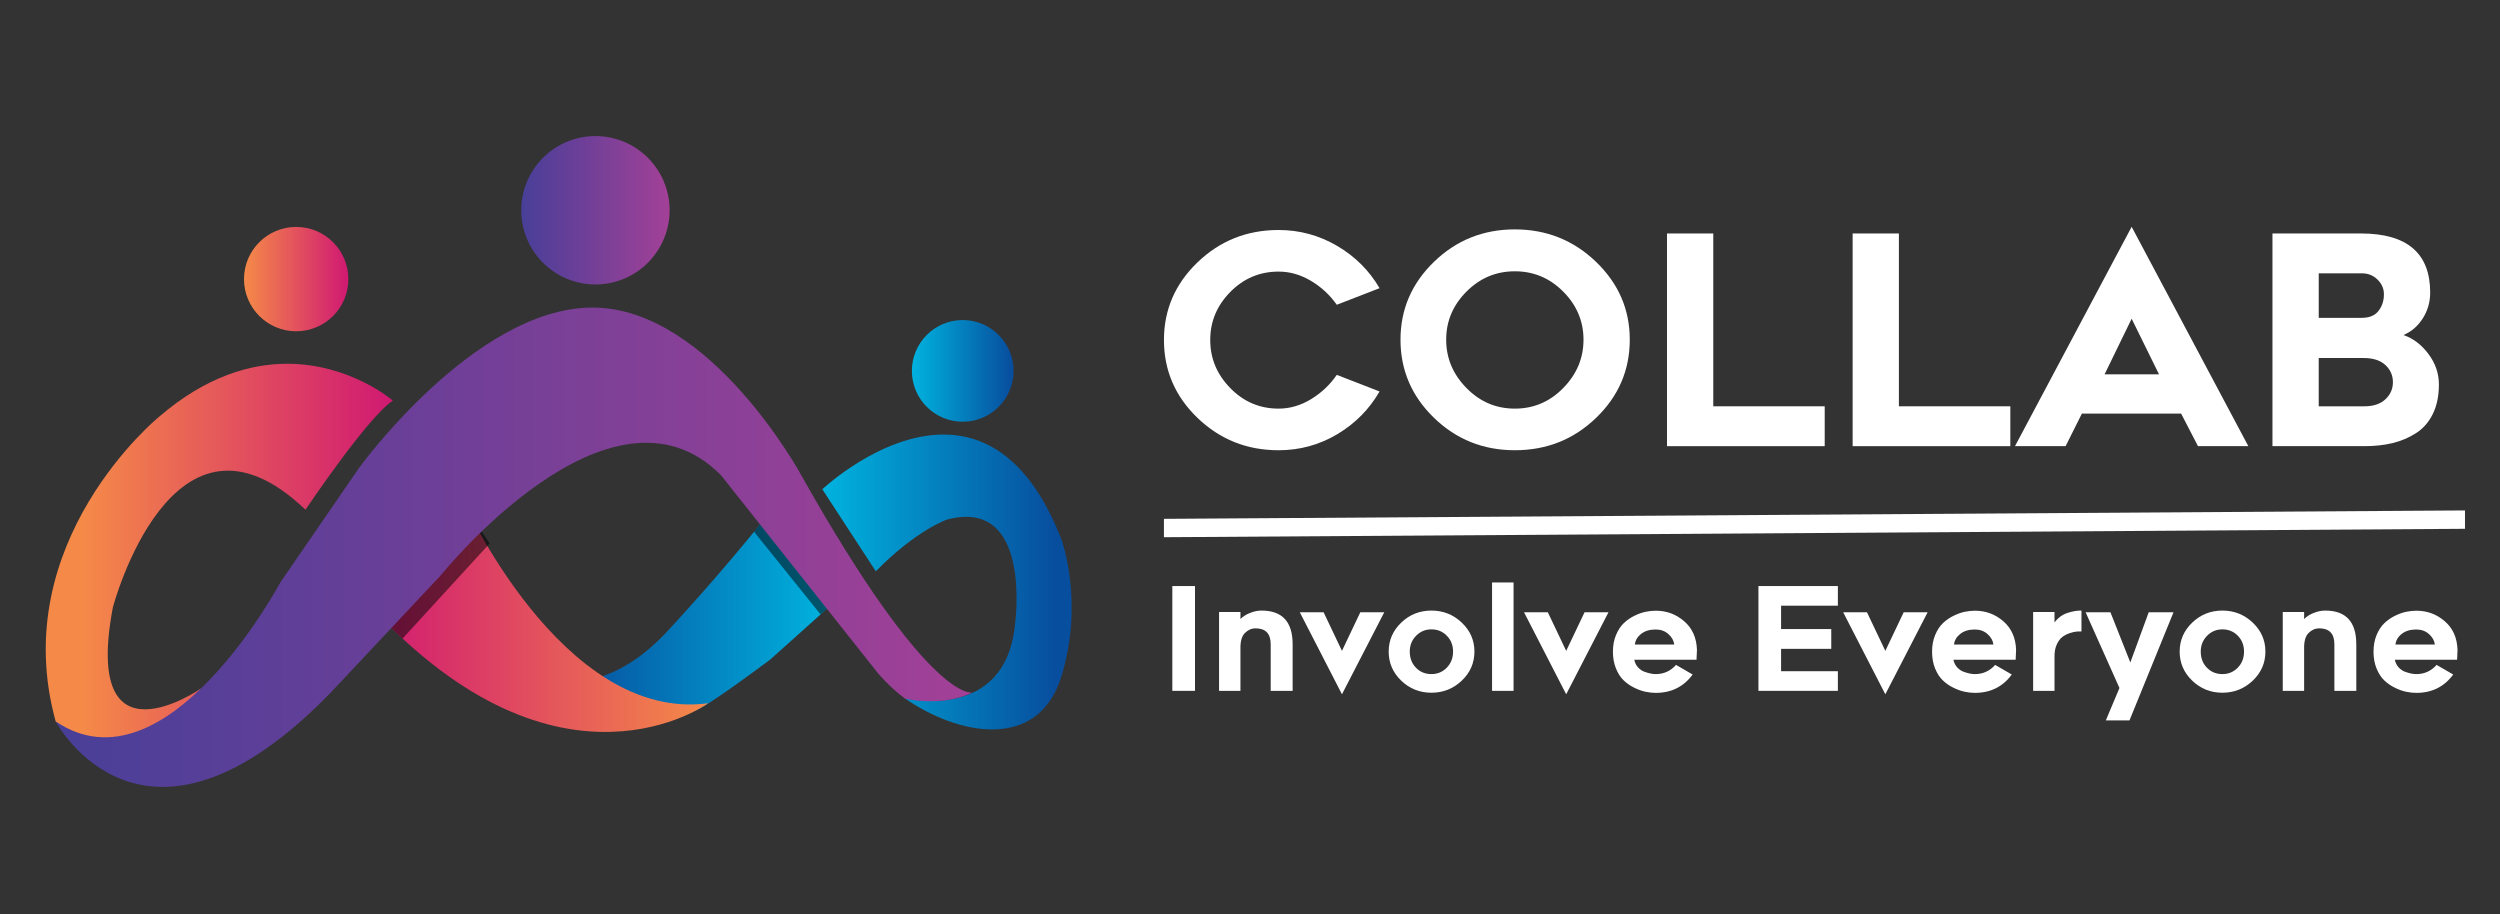 <?xml version="1.0" encoding="utf-8"?>
<!-- Generator: Adobe Illustrator 15.1.0, SVG Export Plug-In . SVG Version: 6.00 Build 0)  -->
<!DOCTYPE svg PUBLIC "-//W3C//DTD SVG 1.1//EN" "http://www.w3.org/Graphics/SVG/1.1/DTD/svg11.dtd">
<svg version="1.1"
	 xmlns:x="http://ns.adobe.com/Extensibility/1.0/" xmlns:i="http://ns.adobe.com/AdobeIllustrator/10.0/" xmlns:graph="http://ns.adobe.com/Graphs/1.0/" i:viewOrigin="383.5 499.5" i:rulerOrigin="-383.5 -341.5" i:pageBounds="383.5 499.5 815.5 341.5"
	 xmlns="http://www.w3.org/2000/svg" xmlns:xlink="http://www.w3.org/1999/xlink" xmlns:a="http://ns.adobe.com/AdobeSVGViewerExtensions/3.0/"
	 x="0px" y="0px" width="432px" height="158px" viewBox="0 0 432 158" enable-background="new 0 0 432 158" xml:space="preserve">
<rect x="0" y="0" width="432" height="158" fill="#333333" stroke="none"/>
<g id="Layer_1" i:layer="yes" i:dimmedPercent="50" i:rgbTrio="#4F008000FFFF">
	<g>
		<defs>
			<path id="SVGID_1_" d="M27.508,72.001c0,0-26.508,21.577-17.875,52.707c0,0,14.848,12.356,25.098-5.734
				c0,0-20.553,14.271-15.234-13.992c0,0,10.248-38.93,33.289-16.9c0,0,10.787-16.08,15.104-18.854c0,0-7.349-6.368-18.261-6.369
				C43.225,62.858,35.599,65.047,27.508,72.001z"/>
		</defs>
		<clipPath id="SVGID_2_">
			<use xlink:href="#SVGID_1_"  overflow="visible"/>
		</clipPath>
		<linearGradient id="SVGID_3_" gradientUnits="userSpaceOnUse" x1="14.091" y1="99.961" x2="67.9" y2="99.961">
			<stop  offset="0" style="stop-color:#F58A48"/>
			<stop  offset="1" style="stop-color:#D01972"/>
			<a:midPointStop  offset="0" style="stop-color:#F58A48"/>
			<a:midPointStop  offset="0.5" style="stop-color:#F58A48"/>
			<a:midPointStop  offset="1" style="stop-color:#D01972"/>
		</linearGradient>
		<rect x="1" y="62.858" i:knockout="Off" clip-path="url(#SVGID_2_)" fill="url(#SVGID_3_)" width="66.888" height="74.206"/>
	</g>
	<g>
		<defs>
			<path id="SVGID_4_" d="M166.236,55.305c-4.796,0.067-8.662,3.977-8.662,8.786c0,4.851,3.933,8.785,8.785,8.785
				c4.851,0,8.786-3.934,8.786-8.785c0-4.81-3.869-8.719-8.661-8.786H166.236z"/>
		</defs>
		<clipPath id="SVGID_5_">
			<use xlink:href="#SVGID_4_"  overflow="visible"/>
		</clipPath>
		<linearGradient id="SVGID_6_" gradientUnits="userSpaceOnUse" x1="157.574" y1="64.091" x2="175.145" y2="64.091">
			<stop  offset="0" style="stop-color:#00B3DF"/>
			<stop  offset="0.98" style="stop-color:#074E9E"/>
			<stop  offset="1" style="stop-color:#074E9E"/>
			<a:midPointStop  offset="0" style="stop-color:#00B3DF"/>
			<a:midPointStop  offset="0.5" style="stop-color:#00B3DF"/>
			<a:midPointStop  offset="0.98" style="stop-color:#074E9E"/>
			<a:midPointStop  offset="0.5" style="stop-color:#074E9E"/>
			<a:midPointStop  offset="1" style="stop-color:#074E9E"/>
		</linearGradient>
		
			<rect x="157.574" y="55.305" i:knockout="Off" clip-path="url(#SVGID_5_)" fill="url(#SVGID_6_)" width="17.571" height="17.571"/>
	</g>
	<g>
		<defs>
			<path id="SVGID_7_" d="M102.739,49.154h0.301c7.009-0.082,12.668-5.79,12.668-12.821c0-7.08-5.741-12.818-12.818-12.818
				c-7.08,0-12.819,5.738-12.819,12.818C90.07,43.363,95.728,49.072,102.739,49.154"/>
		</defs>
		<clipPath id="SVGID_8_">
			<use xlink:href="#SVGID_7_"  overflow="visible"/>
		</clipPath>
		<linearGradient id="SVGID_9_" gradientUnits="userSpaceOnUse" x1="90.07" y1="36.334" x2="115.707" y2="36.334">
			<stop  offset="0" style="stop-color:#483F98"/>
			<stop  offset="1" style="stop-color:#A34097"/>
			<a:midPointStop  offset="0" style="stop-color:#483F98"/>
			<a:midPointStop  offset="0.501" style="stop-color:#483F98"/>
			<a:midPointStop  offset="1" style="stop-color:#A34097"/>
		</linearGradient>
		<rect x="90.07" y="23.515" i:knockout="Off" clip-path="url(#SVGID_8_)" fill="url(#SVGID_9_)" width="25.638" height="25.639"/>
	</g>
	<g>
		<defs>
			<path id="SVGID_10_" d="M132.079,89.706L132.079,89.706c-0.08,0.1-7.602,9.531-16.8,19.419
				c-9.247,9.942-17.158,8.555-17.158,8.555c11.276,6.475,21.987,5.085,21.987,5.085c1.592-0.229,12.972-8.786,12.972-8.786
				l10.325-9.247L132.079,89.706z"/>
		</defs>
		<clipPath id="SVGID_11_">
			<use xlink:href="#SVGID_10_"  overflow="visible"/>
		</clipPath>
		<linearGradient id="SVGID_12_" gradientUnits="userSpaceOnUse" x1="98.121" y1="106.93" x2="143.404" y2="106.93">
			<stop  offset="0" style="stop-color:#074E9E"/>
			<stop  offset="1" style="stop-color:#00B3DF"/>
			<a:midPointStop  offset="0" style="stop-color:#074E9E"/>
			<a:midPointStop  offset="0.499" style="stop-color:#074E9E"/>
			<a:midPointStop  offset="1" style="stop-color:#00B3DF"/>
		</linearGradient>
		
			<rect x="98.121" y="89.706" i:knockout="Off" clip-path="url(#SVGID_11_)" fill="url(#SVGID_12_)" width="45.284" height="34.448"/>
	</g>
	<g i:knockout="Off" opacity="0.52">
		<g>
			<defs>
				<rect id="SVGID_13_" x="130.304" y="89.706" width="13.101" height="16.467"/>
			</defs>
			<clipPath id="SVGID_14_">
				<use xlink:href="#SVGID_13_"  overflow="visible"/>
			</clipPath>
			<path i:knockout="Off" clip-path="url(#SVGID_14_)" fill="#000001" d="M130.304,91.892l11.49,14.281l1.61-1.441l-11.327-15.025
				C132.078,89.706,131.438,90.51,130.304,91.892"/>
		</g>
	</g>
	<g>
		<defs>
			<path id="SVGID_15_" d="M142.096,84.543l9.247,14.18c6.974-7.126,12.295-8.939,12.295-8.939
				c14.906-3.967,11.748,18.189,11.748,18.189c-1.696,17.027-19.11,12.637-19.11,12.637c9.247,6.472,23.117,9.246,27.126-3.702
				c4.005-12.943,0-23.732,0-23.732c-5.419-13.911-13.09-18.084-20.36-18.084C152.106,75.092,142.096,84.543,142.096,84.543z"/>
		</defs>
		<clipPath id="SVGID_16_">
			<use xlink:href="#SVGID_15_"  overflow="visible"/>
		</clipPath>
		<linearGradient id="SVGID_17_" gradientUnits="userSpaceOnUse" x1="142.096" y1="102.473" x2="183.054" y2="102.473">
			<stop  offset="0" style="stop-color:#00B3DF"/>
			<stop  offset="0.98" style="stop-color:#074E9E"/>
			<stop  offset="1" style="stop-color:#074E9E"/>
			<a:midPointStop  offset="0" style="stop-color:#00B3DF"/>
			<a:midPointStop  offset="0.5" style="stop-color:#00B3DF"/>
			<a:midPointStop  offset="0.98" style="stop-color:#074E9E"/>
			<a:midPointStop  offset="0.5" style="stop-color:#074E9E"/>
			<a:midPointStop  offset="1" style="stop-color:#074E9E"/>
		</linearGradient>
		
			<rect x="142.096" y="75.09" i:knockout="Off" clip-path="url(#SVGID_16_)" fill="url(#SVGID_17_)" width="45.31" height="54.765"/>
	</g>
	<g>
		<defs>
			<path id="SVGID_18_" d="M64.11,104.852c32.673,35.423,58.257,16.67,58.257,16.67c-25.274,3.39-42.536-35.406-42.536-35.406
				L64.11,104.852z"/>
		</defs>
		<clipPath id="SVGID_19_">
			<use xlink:href="#SVGID_18_"  overflow="visible"/>
		</clipPath>
		<linearGradient id="SVGID_20_" gradientUnits="userSpaceOnUse" x1="64.11" y1="113.195" x2="122.367" y2="113.195">
			<stop  offset="0" style="stop-color:#D01972"/>
			<stop  offset="1" style="stop-color:#F58A48"/>
			<a:midPointStop  offset="0" style="stop-color:#D01972"/>
			<a:midPointStop  offset="0.5" style="stop-color:#D01972"/>
			<a:midPointStop  offset="1" style="stop-color:#F58A48"/>
		</linearGradient>
		
			<rect x="64.11" y="86.115" i:knockout="Off" clip-path="url(#SVGID_19_)" fill="url(#SVGID_20_)" width="58.257" height="54.159"/>
	</g>
	<g i:knockout="Off" opacity="0.52">
		<g>
			<defs>
				<rect id="SVGID_21_" x="64.111" y="86.886" width="20.497" height="23.453"/>
			</defs>
			<clipPath id="SVGID_22_">
				<use xlink:href="#SVGID_21_"  overflow="visible"/>
			</clipPath>
			<path i:knockout="Off" clip-path="url(#SVGID_22_)" fill="#000001" d="M84.608,93.914c-3-4.594-4.653-7.028-4.653-7.028
				l-15.844,17.966c1.843,2.002,3.665,3.821,5.46,5.487L84.608,93.914z"/>
		</g>
	</g>
	<g>
		<defs>
			<path id="SVGID_23_" d="M42.164,48.227c0,4.979,4.037,9.017,9.015,9.017c4.98,0,9.017-4.036,9.017-9.017
				c0-4.979-4.037-9.014-9.017-9.014C46.201,39.213,42.164,43.249,42.164,48.227"/>
		</defs>
		<clipPath id="SVGID_24_">
			<use xlink:href="#SVGID_23_"  overflow="visible"/>
		</clipPath>
		<linearGradient id="SVGID_25_" gradientUnits="userSpaceOnUse" x1="42.164" y1="48.228" x2="60.196" y2="48.228">
			<stop  offset="0" style="stop-color:#F58A48"/>
			<stop  offset="1" style="stop-color:#D01972"/>
			<a:midPointStop  offset="0" style="stop-color:#F58A48"/>
			<a:midPointStop  offset="0.5" style="stop-color:#F58A48"/>
			<a:midPointStop  offset="1" style="stop-color:#D01972"/>
		</linearGradient>
		
			<rect x="42.164" y="39.213" i:knockout="Off" clip-path="url(#SVGID_24_)" fill="url(#SVGID_25_)" width="18.032" height="18.031"/>
	</g>
	<g>
		<defs>
			<path id="SVGID_26_" d="M102.208,53.148C81.93,53.32,62.019,80.885,62.019,80.885l-13.56,19.73c0,0-19.727,36.986-38.84,24.042
				c0,0,15.107,28.665,47.779-5.241l18.799-20.034c0,0,29.293-36.523,48.393-17.263l27.125,34.214c0,0,1.853,2.271,4.664,4.382
				c0.625,0.146,6.522,1.428,11.684-1.051c0,0-7.315,2.15-29.602-37.545c0,0-15.621-28.796-35.876-28.971H102.208z"/>
		</defs>
		<clipPath id="SVGID_27_">
			<use xlink:href="#SVGID_26_"  overflow="visible"/>
		</clipPath>
		<linearGradient id="SVGID_28_" gradientUnits="userSpaceOnUse" x1="9.619" y1="103.235" x2="168.063" y2="103.235">
			<stop  offset="0" style="stop-color:#483F98"/>
			<stop  offset="1" style="stop-color:#A34097"/>
			<a:midPointStop  offset="0" style="stop-color:#483F98"/>
			<a:midPointStop  offset="0.501" style="stop-color:#483F98"/>
			<a:midPointStop  offset="1" style="stop-color:#A34097"/>
		</linearGradient>
		
			<rect x="9.619" y="53.148" i:knockout="Off" clip-path="url(#SVGID_27_)" fill="url(#SVGID_28_)" width="158.444" height="100.174"/>
	</g>
	<path i:knockout="Off" fill="#FFFFFF" d="M238.387,67.646c-1.777,3.083-4.217,5.547-7.316,7.39
		c-3.1,1.844-6.477,2.767-10.129,2.767c-5.465,0-10.131-1.86-14.003-5.58c-3.87-3.721-5.808-8.212-5.808-13.474
		c0-5.229,1.938-9.704,5.808-13.425c3.872-3.72,8.538-5.579,14.003-5.579c3.619,0,6.988,0.913,10.105,2.738
		c3.117,1.829,5.563,4.265,7.34,7.315l-7.391,2.866c-1.174-1.676-2.656-3.05-4.447-4.124c-1.795-1.072-3.662-1.608-5.607-1.608
		c-3.25,0-6.033,1.173-8.346,3.518c-2.313,2.348-3.468,5.114-3.468,8.298c0,3.185,1.156,5.957,3.468,8.319
		c2.313,2.365,5.096,3.545,8.346,3.545c1.943,0,3.813-0.545,5.607-1.634c1.791-1.091,3.275-2.489,4.447-4.2L238.387,67.646z"/>
	<path i:knockout="Off" fill="#FFFFFF" d="M261.764,77.8c-5.463,0-10.121-1.866-13.975-5.605c-3.857-3.736-5.783-8.237-5.783-13.499
		c0-5.228,1.926-9.712,5.783-13.449c3.854-3.738,8.512-5.607,13.975-5.607c5.465,0,10.141,1.87,14.029,5.607
		c3.887,3.737,5.83,8.221,5.83,13.449c0,5.262-1.936,9.763-5.807,13.499C271.945,75.934,267.262,77.8,261.764,77.8 M270.135,50.4
		c-2.328-2.346-5.119-3.521-8.371-3.521c-3.25,0-6.041,1.175-8.371,3.521c-2.33,2.345-3.494,5.109-3.494,8.295
		s1.164,5.967,3.494,8.345c2.328,2.381,5.119,3.571,8.371,3.571c3.25,0,6.043-1.19,8.371-3.571c2.33-2.378,3.494-5.159,3.494-8.345
		C273.629,55.511,272.465,52.746,270.135,50.4z"/>
	<polygon i:knockout="Off" fill="#FFFFFF" points="315.309,70.21 315.309,77.097 288.059,77.097 288.059,40.344 296.053,40.344 
		296.053,70.21 	"/>
	<polygon i:knockout="Off" fill="#FFFFFF" points="347.385,70.21 347.385,77.097 320.137,77.097 320.137,40.344 328.129,40.344 
		328.129,70.21 	"/>
	<path i:knockout="Off" fill="#FFFFFF" d="M348.189,77.097l20.16-37.907l20.162,37.907h-8.699l-2.916-5.63h-17.145l-2.816,5.63
		H348.189z M363.674,64.679h9.402l-4.727-9.603L363.674,64.679z"/>
	<path i:knockout="Off" fill="#FFFFFF" d="M419.936,50.553c0,1.641-0.43,3.135-1.285,4.474c-0.854,1.341-1.969,2.296-3.344,2.864
		c1.676,0.571,3.119,1.66,4.324,3.27c1.207,1.609,1.811,3.367,1.811,5.278c0,1.979-0.352,3.679-1.057,5.104
		c-0.703,1.423-1.676,2.529-2.916,3.317c-1.238,0.788-2.588,1.358-4.045,1.711c-1.459,0.351-3.074,0.526-4.854,0.526h-15.889V40.344
		h15.285C415.941,40.344,419.936,43.749,419.936,50.553 M400.676,54.924h7.441c1.309,0,2.273-0.401,2.893-1.205
		c0.619-0.805,0.932-1.76,0.932-2.868c0-0.973-0.371-1.817-1.107-2.539c-0.738-0.72-1.627-1.08-2.666-1.08h-7.492V54.924z
		 M408.57,70.21c1.543,0,2.75-0.401,3.619-1.204c0.871-0.807,1.307-1.795,1.307-2.97c0-1.171-0.436-2.16-1.307-2.966
		c-0.869-0.804-2.127-1.205-3.771-1.205h-7.742v8.345H408.57z"/>
	<rect x="202.579" y="101.269" i:knockout="Off" fill="#FFFFFF" width="3.917" height="18.109"/>
	<path i:knockout="Off" fill="#FFFFFF" d="M217.992,105.507c3.58,0,5.375,1.942,5.375,5.821v8.052h-3.791v-8.052
		c0-1.831-0.875-2.751-2.627-2.751c-0.676,0-1.289,0.27-1.832,0.808c-0.547,0.536-0.802,1.467-0.768,2.784v7.211h-3.694v-13.627
		h3.694v1.214c0.445-0.445,1.006-0.801,1.684-1.063C216.711,105.638,217.363,105.507,217.992,105.507"/>
	<polygon i:knockout="Off" fill="#FFFFFF" points="231.891,119.973 224.607,105.803 228.719,105.803 231.891,112.469 
		235.059,105.803 239.199,105.803 	"/>
	<path i:knockout="Off" fill="#FFFFFF" d="M252.59,117.619c-1.461,1.389-3.209,2.084-5.242,2.084c-2.031,0-3.77-0.695-5.215-2.084
		c-1.443-1.387-2.168-3.063-2.168-5.028c0-1.947,0.725-3.617,2.168-5.005c1.445-1.386,3.188-2.079,5.215-2.079
		c2.031,0,3.781,0.693,5.242,2.079c1.461,1.388,2.191,3.058,2.191,5.005C254.781,114.556,254.051,116.232,252.59,117.619
		 M247.348,108.753c-1.039,0-1.924,0.37-2.65,1.112c-0.729,0.744-1.09,1.652-1.09,2.726c0,1.124,0.355,2.053,1.066,2.788
		s1.602,1.103,2.674,1.103c1.057,0,1.945-0.371,2.664-1.115c0.719-0.743,1.078-1.668,1.078-2.775c0-1.089-0.359-2.003-1.078-2.736
		C249.293,109.118,248.404,108.753,247.348,108.753z"/>
	<rect x="257.828" y="100.649" i:knockout="Off" fill="#FFFFFF" width="3.715" height="18.731"/>
	<polygon i:knockout="Off" fill="#FFFFFF" points="270.637,119.973 263.354,105.803 267.465,105.803 270.637,112.469 
		273.809,105.803 277.945,105.803 	"/>
	<path i:knockout="Off" fill="#FFFFFF" d="M286.121,119.728c-0.578,0-1.176-0.067-1.797-0.198c-0.619-0.133-1.275-0.367-1.959-0.71
		c-0.684-0.334-1.289-0.76-1.818-1.274c-0.529-0.509-0.967-1.191-1.313-2.044c-0.348-0.852-0.521-1.813-0.521-2.886
		c0-1.072,0.176-2.035,0.533-2.886c0.354-0.851,0.801-1.532,1.338-2.044c0.537-0.511,1.148-0.939,1.832-1.276
		c0.686-0.337,1.332-0.567,1.943-0.693c0.613-0.123,1.199-0.186,1.762-0.186c1.867,0,3.502,0.606,4.904,1.82
		c1.406,1.214,2.141,2.86,2.207,4.944l-0.074,1.709h-10.756c0.104,0.514,0.316,0.947,0.645,1.315
		c0.332,0.361,0.709,0.616,1.129,0.767c0.422,0.146,0.785,0.252,1.092,0.311c0.303,0.059,0.59,0.087,0.855,0.087
		c1.387,0,2.549-0.53,3.492-1.588l2.873,1.661C290.936,118.669,288.811,119.728,286.121,119.728 M286.094,108.776
		c-1.023,0-1.857,0.251-2.5,0.756c-0.646,0.503-1.008,1.117-1.09,1.846h6.811c-0.082-0.676-0.422-1.28-1.014-1.808
		C287.707,109.039,286.971,108.776,286.094,108.776z"/>
	<polygon i:knockout="Off" fill="#FFFFFF" points="307.771,104.663 307.771,108.701 316.443,108.701 316.443,112.12 307.771,112.12 
		307.771,115.986 317.584,115.986 317.584,119.378 303.859,119.378 303.859,101.269 317.584,101.269 317.584,104.663 	"/>
	<polygon i:knockout="Off" fill="#FFFFFF" points="325.785,119.973 318.502,105.803 322.613,105.803 325.785,112.469 
		328.957,105.803 333.094,105.803 	"/>
	<path i:knockout="Off" fill="#FFFFFF" d="M341.27,119.728c-0.58,0-1.178-0.067-1.799-0.198c-0.617-0.133-1.271-0.367-1.955-0.71
		c-0.686-0.334-1.293-0.76-1.82-1.274c-0.529-0.509-0.967-1.191-1.316-2.044c-0.344-0.852-0.518-1.813-0.518-2.886
		c0-1.072,0.176-2.035,0.533-2.886c0.354-0.851,0.799-1.532,1.336-2.044c0.537-0.511,1.148-0.939,1.834-1.276
		s1.334-0.567,1.943-0.693c0.613-0.123,1.197-0.186,1.762-0.186c1.865,0,3.5,0.606,4.904,1.82c1.402,1.214,2.139,2.86,2.205,4.944
		l-0.074,1.709h-10.754c0.102,0.514,0.314,0.947,0.645,1.315c0.332,0.361,0.707,0.616,1.127,0.767
		c0.422,0.146,0.785,0.252,1.09,0.311c0.309,0.059,0.592,0.087,0.857,0.087c1.385,0,2.551-0.53,3.49-1.588l2.875,1.661
		C346.084,118.669,343.961,119.728,341.27,119.728 M341.242,108.776c-1.023,0-1.857,0.251-2.5,0.756
		c-0.645,0.503-1.008,1.117-1.09,1.846h6.814c-0.086-0.676-0.424-1.28-1.018-1.808C342.852,109.039,342.119,108.776,341.242,108.776
		z"/>
	<path i:knockout="Off" fill="#FFFFFF" d="M359.678,109.123c-0.248-0.016-0.529-0.013-0.842,0.012
		c-0.314,0.026-0.707,0.116-1.178,0.271c-0.471,0.156-0.893,0.37-1.264,0.645s-0.693,0.699-0.967,1.276
		c-0.271,0.579-0.408,1.256-0.408,2.033v6.018h-3.693v-13.625h3.693v1.81c0.607-0.812,1.355-1.358,2.24-1.648
		c0.887-0.291,1.689-0.425,2.418-0.409V109.123z"/>
	<polygon i:knockout="Off" fill="#FFFFFF" points="367.977,124.483 363.889,124.483 366.242,118.885 360.396,105.803 
		364.682,105.803 368.123,114.473 371.297,105.803 375.582,105.803 	"/>
	<path i:knockout="Off" fill="#FFFFFF" d="M389.271,117.619c-1.463,1.389-3.209,2.084-5.24,2.084c-2.033,0-3.771-0.695-5.215-2.084
		c-1.445-1.387-2.17-3.063-2.17-5.028c0-1.947,0.725-3.617,2.17-5.005c1.443-1.386,3.184-2.079,5.215-2.079
		c2.029,0,3.777,0.693,5.24,2.079c1.463,1.388,2.191,3.058,2.191,5.005C391.463,114.556,390.734,116.232,389.271,117.619
		 M384.031,108.753c-1.039,0-1.924,0.37-2.65,1.112c-0.729,0.744-1.092,1.652-1.092,2.726c0,1.124,0.355,2.053,1.066,2.788
		c0.709,0.735,1.602,1.103,2.676,1.103c1.057,0,1.943-0.371,2.664-1.115c0.717-0.743,1.074-1.668,1.074-2.775
		c0-1.089-0.357-2.003-1.074-2.736C385.975,109.118,385.086,108.753,384.031,108.753z"/>
	<path i:knockout="Off" fill="#FFFFFF" d="M401.795,105.507c3.582,0,5.373,1.942,5.373,5.821v8.052h-3.787v-8.052
		c0-1.831-0.875-2.751-2.629-2.751c-0.676,0-1.289,0.27-1.832,0.808c-0.545,0.536-0.801,1.467-0.768,2.784v7.211h-3.693v-13.627
		h3.693v1.214c0.445-0.445,1.006-0.801,1.684-1.063C400.514,105.638,401.164,105.507,401.795,105.507"/>
	<path i:knockout="Off" fill="#FFFFFF" d="M417.551,119.728c-0.578,0-1.176-0.067-1.799-0.198c-0.617-0.133-1.271-0.367-1.955-0.71
		c-0.684-0.334-1.293-0.76-1.82-1.274c-0.531-0.509-0.967-1.191-1.313-2.044c-0.348-0.852-0.521-1.813-0.521-2.886
		c0-1.072,0.176-2.035,0.533-2.886c0.354-0.851,0.801-1.532,1.336-2.044c0.537-0.511,1.148-0.939,1.834-1.276
		c0.688-0.337,1.334-0.567,1.945-0.693c0.609-0.123,1.197-0.186,1.76-0.186c1.867,0,3.502,0.606,4.904,1.82
		c1.404,1.214,2.141,2.86,2.205,4.944l-0.072,1.709h-10.756c0.1,0.514,0.314,0.947,0.646,1.315c0.33,0.361,0.707,0.616,1.127,0.767
		c0.42,0.146,0.783,0.252,1.09,0.311c0.305,0.059,0.592,0.087,0.855,0.087c1.387,0,2.551-0.53,3.492-1.588l2.875,1.661
		C422.365,118.669,420.242,119.728,417.551,119.728 M417.523,108.776c-1.023,0-1.855,0.251-2.498,0.756
		c-0.646,0.503-1.01,1.117-1.092,1.846h6.813c-0.082-0.676-0.422-1.28-1.016-1.808C419.137,109.039,418.4,108.776,417.523,108.776z"
		/>
	<polygon i:knockout="Off" fill="#FFFFFF" points="425.949,91.376 201.127,92.83 201.127,89.656 425.949,88.203 	"/>
</g>
</svg>
